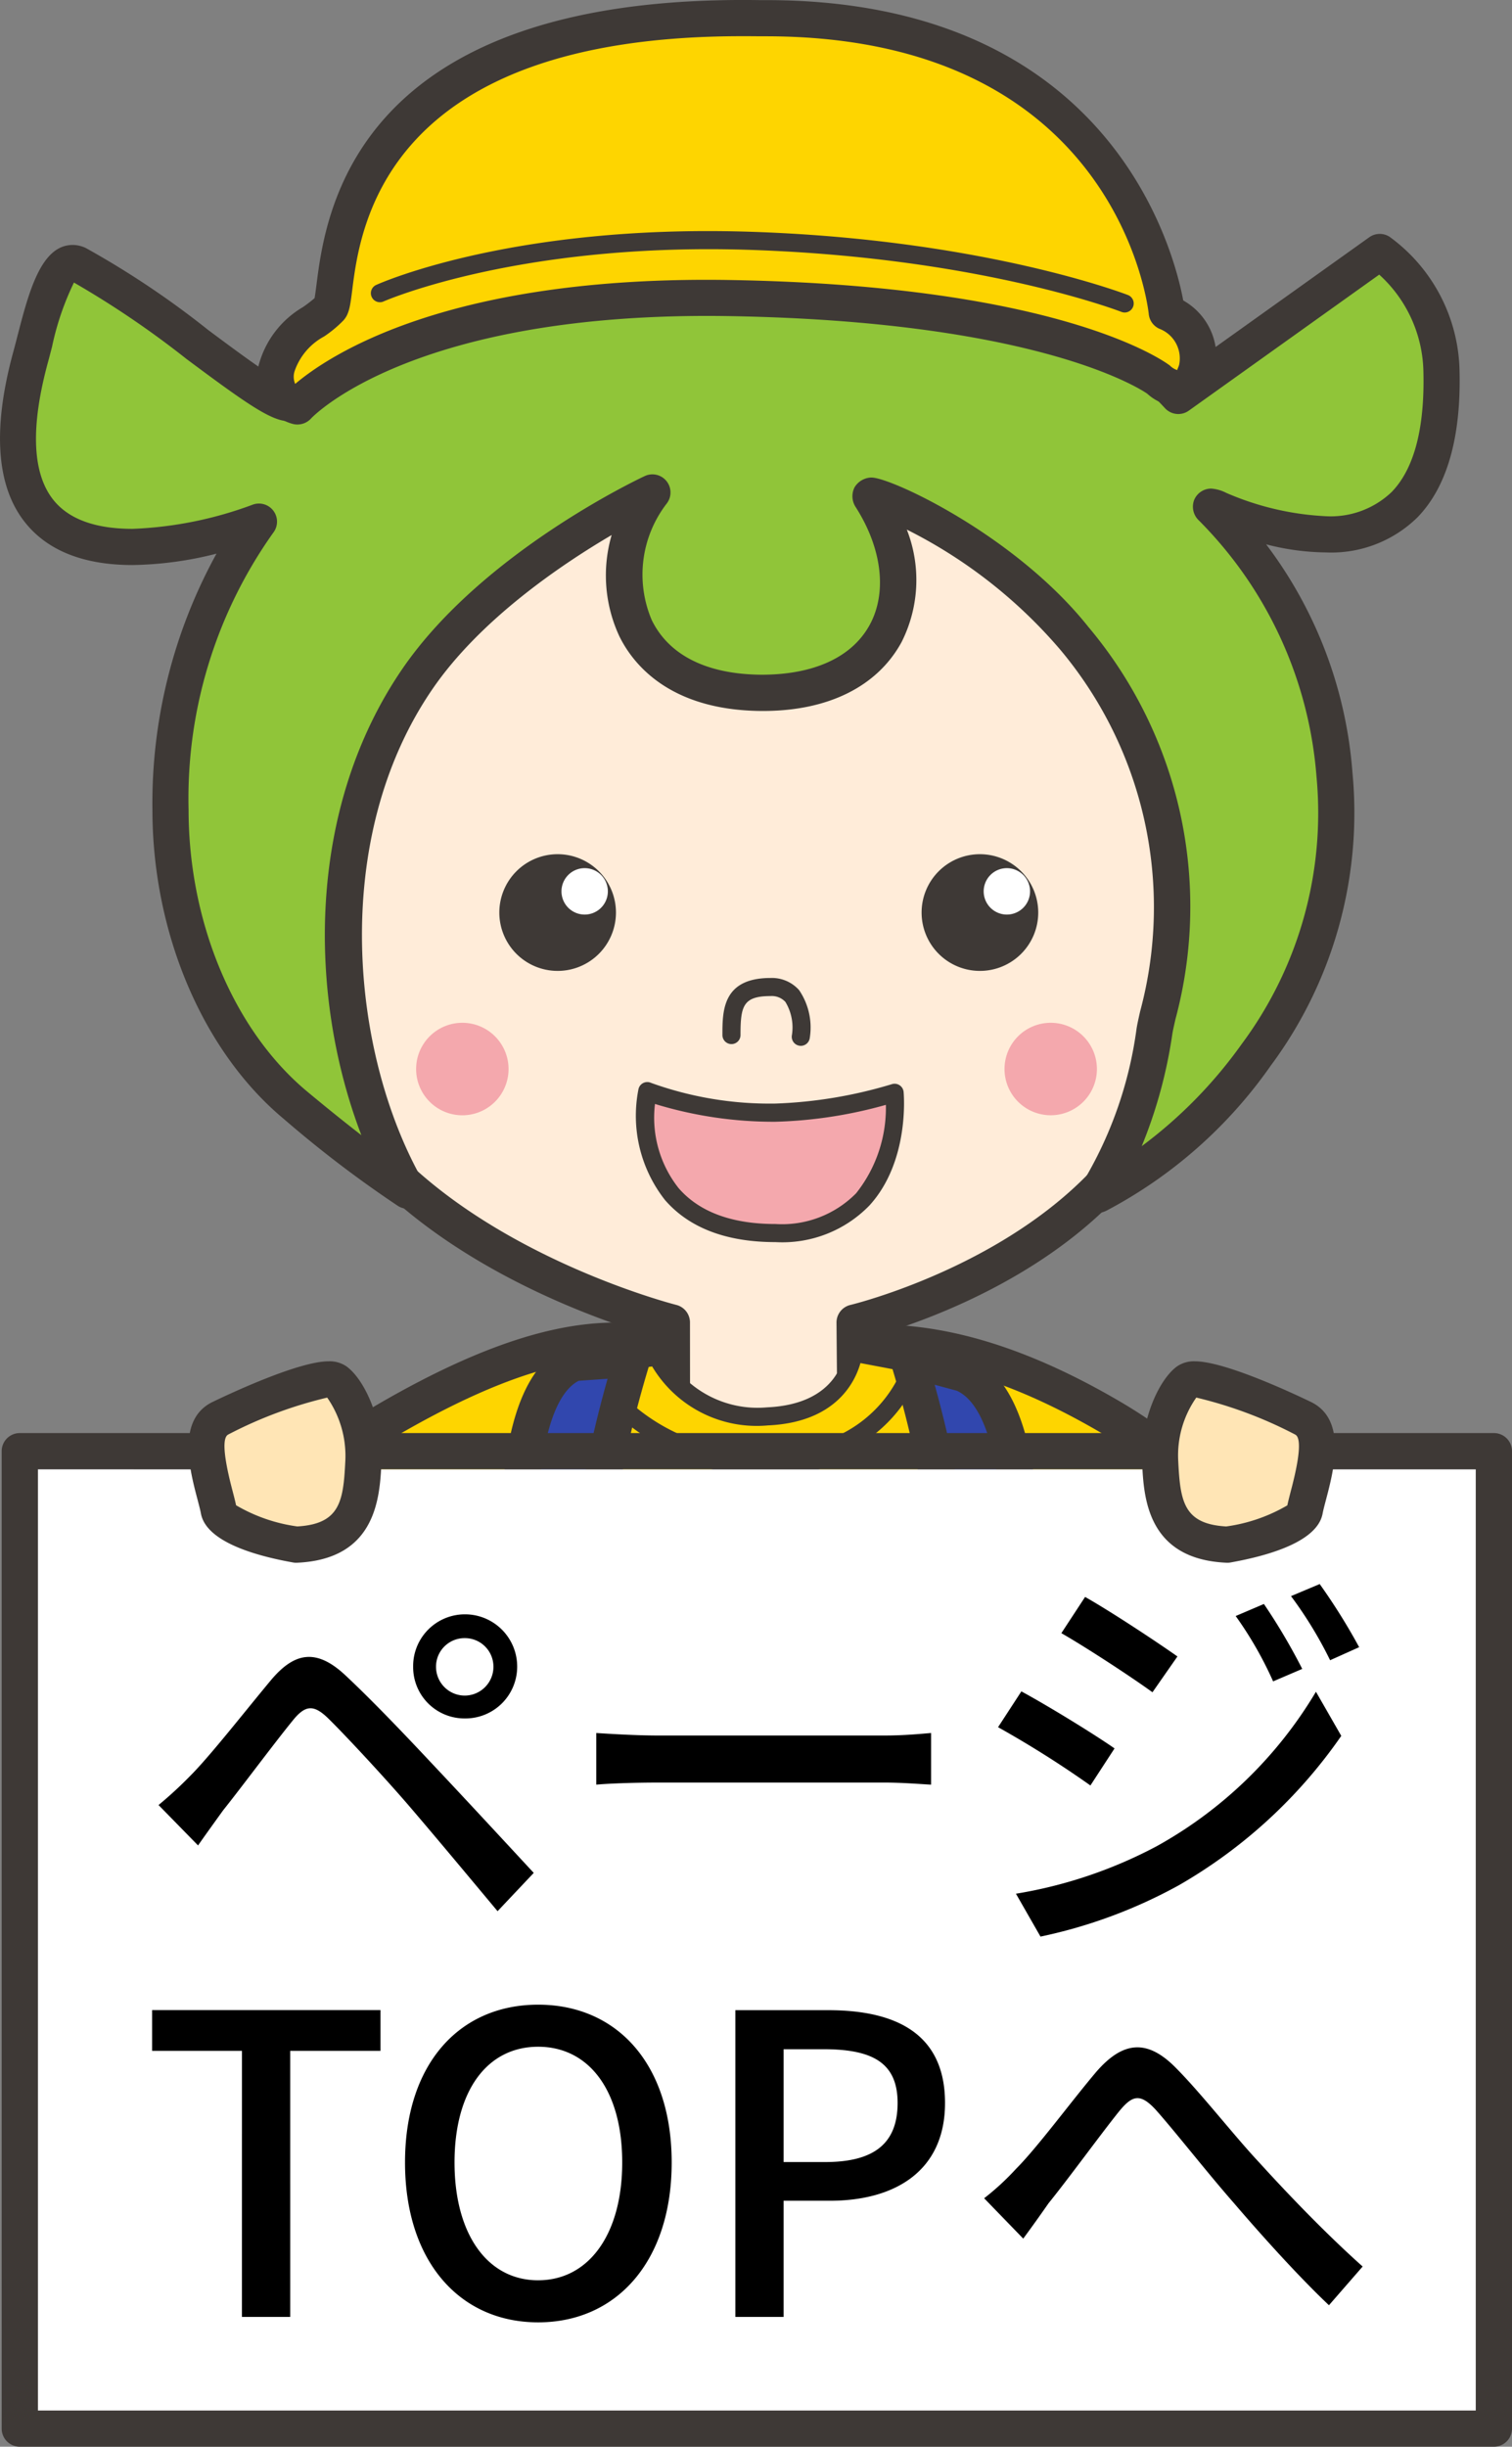 <svg xmlns="http://www.w3.org/2000/svg" xmlns:xlink="http://www.w3.org/1999/xlink" width="83.593" height="135.171" viewBox="0 0 83.593 135.171">
  <rect x="0" y="0" width="83.593" height="135.171" fill="#808080" stroke="none"/>
  <defs>
    <clipPath id="clip-path">
      <rect id="長方形_2011" data-name="長方形 2011" width="83.593" height="135.171" fill="none"/>
    </clipPath>
  </defs>
  <g id="pagetop" transform="translate(-8202 115)">
    <g id="グループ_2134" data-name="グループ 2134" transform="translate(8202 -115)">
      <g id="グループ_2126" data-name="グループ 2126" clip-path="url(#clip-path)">
        <path id="パス_3478" data-name="パス 3478" d="M46.773,77.884l-9.845.523-.489-4.2c-2.476-.184-6.412-.943-15.841,4.719S7.7,98.937,7.7,98.937l7.132.673,5.8,1.465,8.156-13.263s3.586.992,12.458.992,12.906-2.516,12.906-2.516l8.529,14.762,2.944.035,10.818-.508S73.91,85.617,61.406,78.3c-7.463-4.37-11.921-4.166-14.408-4.1Z" fill="#fed500"/>
        <path id="パス_3479" data-name="パス 3479" d="M65.669,102.1l-3-.034a1.013,1.013,0,0,1-.863-.5L53.753,87.622c-1.7.77-5.757,2.193-12.51,2.193a64.18,64.18,0,0,1-11.975-.861L21.49,101.605a1.006,1.006,0,0,1-1.109.45l-5.718-1.446-7.056-.666A1.009,1.009,0,0,1,6.72,98.7c.146-.6,3.67-14.821,13.359-20.636,9.132-5.486,13.415-5.114,15.974-4.9l.461.038a1.011,1.011,0,0,1,.928.89l.379,3.256,8-.425.17-2.793a1.01,1.01,0,0,1,.982-.947l.145,0c2.529-.066,7.23-.187,14.8,4.245C74.68,84.9,77.329,99.781,77.435,100.41a1.009,1.009,0,0,1-.948,1.177Zm-2.4-2.047,2.368.028,9.565-.45c-.874-3.545-4.318-14.612-14.3-20.458-6.38-3.736-10.39-4.019-12.947-3.985l-.168,2.764a1.01,1.01,0,0,1-.954.946l-9.845.523a1.019,1.019,0,0,1-1.057-.89l-.393-3.377c-2.469-.2-6.236-.265-14.414,4.646C13.667,84.268,10.031,94.614,9,98.046l5.929.56a1.011,1.011,0,0,1,.154.026l5.075,1.284,7.766-12.632a1.008,1.008,0,0,1,1.13-.444c.032.009,3.615.955,12.189.955,8.41,0,12.337-2.341,12.376-2.365a1.013,1.013,0,0,1,1.4.354ZM46.773,77.885h0Z" fill="#3e3936"/>
        <path id="パス_3480" data-name="パス 3480" d="M40.893,23.483C56.664,21.94,68.04,36.08,65.415,56.515,63.789,69.2,47.245,73.062,47.245,73.062l.054,6.259s-5.217,2.994-10.149-.291V73.065S17.387,68.159,16.4,54.2C14.834,31.966,27.267,23.055,40.893,23.483" fill="#ffecd9"/>
        <path id="パス_3481" data-name="パス 3481" d="M42.254,81.579a10.05,10.05,0,0,1-5.66-1.717,1,1,0,0,1-.445-.832v-5.2C32.382,72.743,16.328,67.357,15.4,54.27c-.754-10.684,1.684-19.279,7.05-24.858,4.507-4.687,11.033-7.158,18.405-6.931a21.858,21.858,0,0,1,18.133,6.51c6.154,6.343,8.857,16.422,7.416,27.651C64.9,68.392,51.668,72.867,48.252,73.831l.047,5.481a1,1,0,0,1-.5.876,12.062,12.062,0,0,1-5.543,1.391m-4.105-3.1a9.018,9.018,0,0,0,8.145.229l-.049-5.633a1,1,0,0,1,.771-.983c.159-.037,15.89-3.864,17.407-15.7,1.365-10.622-1.138-20.1-6.867-26A19.881,19.881,0,0,0,40.99,24.478a.927.927,0,0,1-.129,0c-6.812-.209-12.842,2.03-16.966,6.317-4.963,5.159-7.209,13.227-6.5,23.331.923,13.064,19.8,17.917,19.992,17.964a1,1,0,0,1,.759.971Z" fill="#3e3936"/>
        <path id="パス_3482" data-name="パス 3482" d="M16.136,22.222c.306-2.542,11.269-8.033,22.622-7.955,16,.11,22.03,2.906,26.386,7.606l11.137-7.951a8.408,8.408,0,0,1,3.412,6.6c.347,14.534-13.237,6.971-12.735,7.5A23.49,23.49,0,0,1,73.78,42.8a22.4,22.4,0,0,1-4.322,15.466A24.763,24.763,0,0,1,60.706,66c-.455.248,2.15-2.643,3.118-9.009.3-2.013,3.707-11.49-4.43-21.727-4.2-5.282-11.621-8.377-11.26-7.812,3.363,5.233,1.08,10.877-6.037,10.828-8.156-.057-8.992-7.165-6.027-11.07,0,0-8.7,4.053-12.981,10.287-5.854,8.521-4.9,20.707-.555,28.288a63.164,63.164,0,0,1-6.193-4.715c-4.184-3.483-6.914-9.676-6.914-16.332a26.3,26.3,0,0,1,4.891-15.918S-2.605,35.479,1.7,19.721C2.249,17.687,3,13.979,4.31,14.6c3.883,1.848,10.916,8.267,11.826,7.618" fill="#90c539"/>
        <path id="パス_3483" data-name="パス 3483" d="M60.666,67.013a1.022,1.022,0,0,1-.877-.506c-.306-.53-.052-.967.217-1.428a22.188,22.188,0,0,0,2.829-8.241c.035-.232.107-.559.2-.968A22.13,22.13,0,0,0,58.61,35.884a27.129,27.129,0,0,0-8.476-6.626,7.607,7.607,0,0,1-.292,6.22c-1.338,2.45-4.055,3.8-7.652,3.8h-.1c-5.079-.036-7.1-2.6-7.849-4.129a7.957,7.957,0,0,1-.425-5.591c-2.841,1.668-7.275,4.68-9.9,8.5-5.707,8.306-4.523,20.225-.511,27.223a1,1,0,0,1-1.394,1.348,63.618,63.618,0,0,1-6.307-4.8C11.214,58.1,8.427,51.55,8.427,44.736A28.572,28.572,0,0,1,11.97,30.587a19.869,19.869,0,0,1-4.64.629h0c-2.752,0-4.775-.822-6.014-2.443-1.528-2-1.726-5.136-.586-9.316.068-.248.139-.521.213-.809.649-2.515,1.32-5.115,3.078-5.115a1.684,1.684,0,0,1,.72.167,49.122,49.122,0,0,1,6.768,4.53c1.356,1.009,3.121,2.326,4.041,2.835,2.252-3.52,13.184-7.8,22.969-7.8h.247c15.823.109,22.088,2.853,26.5,7.29L75.7,13.109a1,1,0,0,1,1.127-.025,9.375,9.375,0,0,1,3.866,7.409c.088,3.695-.7,6.418-2.332,8.094a6.8,6.8,0,0,1-5.072,1.932A13.582,13.582,0,0,1,70,30.072,23.848,23.848,0,0,1,74.774,42.7a23.418,23.418,0,0,1-4.513,16.165,25.694,25.694,0,0,1-9.077,8.013,1.2,1.2,0,0,1-.518.136M48.187,26.383c1.085,0,7.966,3.2,11.989,8.257a23.989,23.989,0,0,1,4.809,21.672c-.079.349-.143.628-.173.826a26.274,26.274,0,0,1-1.69,6.183,25.33,25.33,0,0,0,5.533-5.65A21.387,21.387,0,0,0,72.784,42.9a22.5,22.5,0,0,0-6.555-14.2,1.042,1.042,0,0,1-.2-1.1,1.023,1.023,0,0,1,.93-.608,2.193,2.193,0,0,1,.846.242,15.729,15.729,0,0,0,5.486,1.284,4.88,4.88,0,0,0,3.641-1.329c1.246-1.276,1.839-3.513,1.763-6.65a7.414,7.414,0,0,0-2.443-5.367L65.725,22.687a1,1,0,0,1-1.315-.134c-4.094-4.417-9.813-7.177-25.659-7.286h-.233c-11.683,0-21.169,5.6-21.39,7.076a1.065,1.065,0,0,1-.411.694,1.285,1.285,0,0,1-.753.232c-.953,0-2.306-.943-5.651-3.435a51.651,51.651,0,0,0-6.225-4.224,15.3,15.3,0,0,0-1.209,3.538c-.077.3-.15.581-.22.837-.968,3.545-.885,6.094.246,7.575.84,1.1,2.328,1.657,4.424,1.657h0a21.289,21.289,0,0,0,6.622-1.329,1,1,0,0,1,1.161,1.536,25.322,25.322,0,0,0-4.686,15.313c0,6.235,2.511,12.2,6.553,15.563,1.168.973,2.17,1.771,3,2.414-2.936-7.655-3.068-18,2.281-25.784C26.652,30.543,35.282,26.472,35.647,26.3a1,1,0,0,1,1.219,1.511,6.422,6.422,0,0,0-.83,6.453c.959,1.949,3.057,2.991,6.068,3.012h0c2.917,0,5.011-.98,5.981-2.758s.683-4.234-.794-6.53a1.089,1.089,0,0,1-.045-1.067,1.121,1.121,0,0,1,.94-.54" fill="#3e3936"/>
        <path id="パス_3484" data-name="パス 3484" d="M44.274,57.779a.437.437,0,0,1-.072-.006.5.5,0,0,1-.424-.565,2.717,2.717,0,0,0-.356-1.855,1.017,1.017,0,0,0-.82-.324c-1.526,0-1.662.559-1.662,2.153a.5.5,0,0,1-1,0c0-1.331,0-3.153,2.662-3.153a2.01,2.01,0,0,1,1.578.672,3.667,3.667,0,0,1,.588,2.65.5.5,0,0,1-.494.428" fill="#3e3936"/>
        <path id="パス_3485" data-name="パス 3485" d="M35.787,60.278a19.633,19.633,0,0,0,7.081,1.19,25.544,25.544,0,0,0,6.592-1.095s.72,7.749-6.586,7.749c-5.871,0-7.649-3.867-7.087-7.844" fill="#f4a8ad"/>
        <path id="パス_3486" data-name="パス 3486" d="M42.874,68.622c-2.713,0-4.767-.782-6.107-2.323a7.526,7.526,0,0,1-1.475-6.091.5.5,0,0,1,.712-.38,19.372,19.372,0,0,0,6.864,1.14,25.185,25.185,0,0,0,6.44-1.072.5.5,0,0,1,.428.06.5.5,0,0,1,.222.371c.014.155.328,3.836-1.885,6.265a6.711,6.711,0,0,1-5.2,2.03m-6.661-7.637a6.277,6.277,0,0,0,1.309,4.658c1.141,1.313,2.942,1.979,5.352,1.979a5.751,5.751,0,0,0,4.46-1.7,7.589,7.589,0,0,0,1.644-4.884,24.854,24.854,0,0,1-6.11.934,22.315,22.315,0,0,1-6.655-.983" fill="#3e3936"/>
        <path id="パス_3487" data-name="パス 3487" d="M41.957,1.006C62.76.8,64.509,17.244,64.509,17.244s2.256.985,1.651,3.16c-.155.56-.774,1.666-2.091.58,0,0-5.441-4.214-23.756-4.52s-23.865,5.989-23.865,5.989a1.675,1.675,0,0,1-1.131-2.193c.439-1.81,2.163-2.387,2.93-3.231S16.907.6,41.957,1.006" fill="#fed500"/>
        <path id="パス_3488" data-name="パス 3488" d="M16.444,23.453a1.031,1.031,0,0,1-.234-.027,2.662,2.662,0,0,1-1.865-3.4,5.291,5.291,0,0,1,2.406-3.061,8.077,8.077,0,0,0,.641-.493c.031-.165.067-.455.1-.7.5-3.959,2.02-16.1,24.484-15.766l.365,0C61.29,0,64.871,13.689,65.417,16.6a3.586,3.586,0,0,1,1.707,4.071,2.222,2.222,0,0,1-2.034,1.772,2.628,2.628,0,0,1-1.658-.688c-.023-.017-5.528-4-23.135-4.291-17.5-.283-23.051,5.6-23.1,5.656a1.018,1.018,0,0,1-.75.332M41.01,2c-19.766,0-21.1,10.556-21.536,14.024-.112.883-.168,1.327-.487,1.678a6.579,6.579,0,0,1-1.069.887A3.455,3.455,0,0,0,16.289,20.5a1,1,0,0,0,.031.709c1.923-1.625,8.524-5.993,24.01-5.74,18.435.307,24.118,4.549,24.351,4.728a1,1,0,0,0,.412.251c-.028-.012.06-.151.1-.306a1.753,1.753,0,0,0-1.088-1.976,1,1,0,0,1-.594-.811C63.445,16.726,61.6,2.005,42.338,2.005l-.372,0C41.625,2,41.317,2,41.01,2" fill="#3e3936"/>
        <path id="パス_3489" data-name="パス 3489" d="M62.181,17.265A.511.511,0,0,1,62,17.231C61.921,17.2,54.129,14.2,41.323,13.8c-12.676-.393-20.026,2.815-20.1,2.847a.5.5,0,1,1-.409-.912c.305-.138,7.591-3.333,20.538-2.935,12.995.4,20.932,3.469,21.01,3.5a.5.5,0,0,1-.183.965" fill="#3e3936"/>
        <path id="パス_3490" data-name="パス 3490" d="M28.116,59.06a2.555,2.555,0,1,1-2.557-2.555,2.556,2.556,0,0,1,2.557,2.555" fill="#f4a8ad"/>
        <path id="パス_3491" data-name="パス 3491" d="M60.644,59.06a2.554,2.554,0,1,1-2.553-2.555,2.554,2.554,0,0,1,2.553,2.555" fill="#f4a8ad"/>
        <path id="パス_3492" data-name="パス 3492" d="M57.4,50.415a3.224,3.224,0,1,1-3.226-3.224A3.227,3.227,0,0,1,57.4,50.415" fill="#3e3936"/>
        <path id="パス_3493" data-name="パス 3493" d="M56.948,49.242a1.282,1.282,0,1,1-1.283-1.28,1.282,1.282,0,0,1,1.283,1.28" fill="#fff"/>
        <path id="パス_3494" data-name="パス 3494" d="M34.054,50.415a3.224,3.224,0,1,1-3.223-3.224,3.224,3.224,0,0,1,3.223,3.224" fill="#3e3936"/>
        <path id="パス_3495" data-name="パス 3495" d="M33.606,49.242a1.282,1.282,0,1,1-1.279-1.28,1.281,1.281,0,0,1,1.279,1.28" fill="#fff"/>
        <path id="パス_3496" data-name="パス 3496" d="M32.538,75.485a10.977,10.977,0,0,0,9.682,5.169c6.945,0,8.282-5.3,8.282-5.3l-3.319-.629s-.234,3.327-4.75,3.528a6.3,6.3,0,0,1-6.1-3.3Z" fill="#fed500"/>
        <path id="パス_3497" data-name="パス 3497" d="M42.219,81.154A11.382,11.382,0,0,1,32.1,75.719a.5.5,0,0,1,.371-.729l3.792-.538a.508.508,0,0,1,.525.287A5.791,5.791,0,0,0,42.41,77.75c4.025-.18,4.265-2.945,4.274-3.064a.5.5,0,0,1,.591-.456l3.32.629a.5.5,0,0,1,.391.614c-.014.056-1.516,5.681-8.767,5.681m-8.842-5.283a10.574,10.574,0,0,0,8.842,4.283c5.221,0,7.083-3.165,7.615-4.421l-2.263-.428c-.3,1.053-1.366,3.276-5.116,3.443a6.73,6.73,0,0,1-6.4-3.257Z" fill="#3e3936"/>
        <path id="パス_3498" data-name="パス 3498" d="M28.837,87.811s-1.018-10.892,2.9-12.514l3.216-.223a63.1,63.1,0,0,0-2.5,12.676Z" fill="#3147ae"/>
        <path id="パス_3499" data-name="パス 3499" d="M28.837,88.811a1,1,0,0,1-1-.907c-.112-1.189-.957-11.68,3.517-13.53a1,1,0,0,1,.313-.074l3.216-.224a1.021,1.021,0,0,1,.856.38,1,1,0,0,1,.167.922,62.459,62.459,0,0,0-2.453,12.443,1,1,0,0,1-.981.93l-3.623.06Zm3.156-12.528c-2.066,1.071-2.464,6.633-2.23,10.513l1.775-.03a63.482,63.482,0,0,1,2.053-10.594Z" fill="#3e3936"/>
        <path id="パス_3500" data-name="パス 3500" d="M56.341,87.811s.814-10.3-3.111-11.926l-3.01-.811a63.147,63.147,0,0,1,2.5,12.676Z" fill="#3147ae"/>
        <path id="パス_3501" data-name="パス 3501" d="M56.341,88.811h-.016L52.7,88.75a1,1,0,0,1-.981-.929,62.452,62.452,0,0,0-2.454-12.444,1,1,0,0,1,1.213-1.269l3.01.811a1.253,1.253,0,0,1,.122.042c4.468,1.846,3.815,11.8,3.726,12.929a1,1,0,0,1-1,.921m-2.7-2.045,1.76.029c.153-3.705-.368-9-2.5-9.963l-1.221-.33A63.062,63.062,0,0,1,53.64,86.766" fill="#3e3936"/>
        <path id="パス_3502" data-name="パス 3502" d="M27.884,84.878,19.206,101.1s.962,13.3,10.106,19.223l13.6,3.856,13.677-3.856a47.291,47.291,0,0,0,9.094-19.28l-8.49-16.168Z" fill="#3147ae"/>
        <path id="パス_3503" data-name="パス 3503" d="M42.91,125.182a.973.973,0,0,1-.273-.038l-13.6-3.855a1.036,1.036,0,0,1-.271-.123c-9.452-6.129-10.518-19.427-10.559-19.99a1,1,0,0,1,.116-.544L27,84.407a1,1,0,0,1,.881-.528H57.19a1,1,0,0,1,.886.535l8.49,16.168a.994.994,0,0,1,.091.677,47.867,47.867,0,0,1-9.316,19.723,1.006,1.006,0,0,1-.483.308l-13.677,3.855a1,1,0,0,1-.271.037m-13.179-5.775,13.18,3.736,13.1-3.694a47.28,47.28,0,0,0,8.61-18.262L56.586,85.879h-28.1L20.23,101.308c.2,1.894,1.711,12.942,9.5,18.1" fill="#3e3936"/>
        <path id="パス_3504" data-name="パス 3504" d="M42.952,125.6a1,1,0,0,1-1-1V111.926a1,1,0,0,1,2,0V124.6a1,1,0,0,1-1,1" fill="#3e3936"/>
        <path id="パス_3505" data-name="パス 3505" d="M43.128,123.949v8.071h-22.5s-4.19-7.644.543-11.288,13.812.359,14.742.656Z" fill="#ad3632"/>
        <path id="パス_3506" data-name="パス 3506" d="M43.128,133.02h-22.5a1,1,0,0,1-.877-.52c-.188-.342-4.541-8.442.81-12.56a9.407,9.407,0,0,1,5.878-1.731,27.866,27.866,0,0,1,9.375,2.077c.19.072.328.126.4.15l7.247,2.57a1,1,0,0,1,.666.943v8.071a1,1,0,0,1-1,1m-21.881-2H42.128v-6.365l-6.552-2.324c-.066-.021-.238-.085-.475-.175a26.038,26.038,0,0,0-8.665-1.947,7.491,7.491,0,0,0-4.658,1.315c-3.35,2.579-1.3,7.828-.531,9.5" fill="#3e3936"/>
        <path id="パス_3507" data-name="パス 3507" d="M42.972,123.949v8.071h22.5s4.19-7.644-.543-11.288-13.806.359-14.738.656Z" fill="#ad3632"/>
        <path id="パス_3508" data-name="パス 3508" d="M65.47,133.02h-22.5a1,1,0,0,1-1-1v-8.071a1,1,0,0,1,.666-.943l7.216-2.56c.107-.034.245-.088.435-.16a27.845,27.845,0,0,1,9.372-2.077,9.4,9.4,0,0,1,5.877,1.731c5.348,4.118,1,12.218.809,12.56a1,1,0,0,1-.877.52m-21.5-2H64.848c.771-1.668,2.818-6.917-.531-9.5a7.487,7.487,0,0,0-4.656-1.315A26.007,26.007,0,0,0,51,122.155c-.238.091-.411.155-.506.185l-6.522,2.315Z" fill="#3e3936"/>
        <path id="パス_3509" data-name="パス 3509" d="M32.5,88.38a2.24,2.24,0,1,1-2.24-2.206A2.222,2.222,0,0,1,32.5,88.38" fill="#363e57"/>
        <path id="パス_3510" data-name="パス 3510" d="M30.262,91.088a2.71,2.71,0,1,1,2.745-2.708,2.729,2.729,0,0,1-2.745,2.708m0-4.409A1.7,1.7,0,1,0,32,88.38a1.719,1.719,0,0,0-1.735-1.7" fill="#3e3936"/>
        <path id="パス_3511" data-name="パス 3511" d="M56.316,88.38a2.24,2.24,0,1,1-2.24-2.206,2.222,2.222,0,0,1,2.24,2.206" fill="#363e57"/>
        <path id="パス_3512" data-name="パス 3512" d="M54.076,91.088a2.71,2.71,0,1,1,2.745-2.708,2.729,2.729,0,0,1-2.745,2.708m0-4.409a1.7,1.7,0,1,0,1.735,1.7,1.719,1.719,0,0,0-1.735-1.7" fill="#3e3936"/>
        <path id="パス_3526" data-name="パス 3526" d="M-3,0H76.5V53H-3Z" transform="translate(5.094 81.171)" fill="#fff"/>
        <path id="パス_3513" data-name="パス 3513" d="M79.593,135.171H1.093a1,1,0,0,1-1-1v-54a1,1,0,0,1,1-1h81.5a1,1,0,0,1,1,1v54a1,1,0,0,1-1,1m-80.5-2h79.5v-52H2.093Z" fill="#3e3936"/>
        <path id="パス_3514" data-name="パス 3514" d="M16.373,85.335s-4.063-.724-4.28-1.9-1.451-4.337.1-5.087,5.656-2.571,6.378-2.054a5.972,5.972,0,0,1,1.522,4.447c-.1,1.97-.191,4.44-3.718,4.591" fill="#ffe5b5"/>
        <path id="パス_3515" data-name="パス 3515" d="M16.372,86.336a.923.923,0,0,1-.174-.016c-2.165-.385-4.8-1.167-5.089-2.7-.036-.2-.107-.462-.185-.762-.438-1.66-1.171-4.438.831-5.407,1.094-.526,4.783-2.244,6.412-2.244a1.635,1.635,0,0,1,.983.277c1.028.737,2.054,3.046,1.94,5.311-.095,1.9-.264,5.35-4.675,5.54h-.043m-3.313-3.171a9.122,9.122,0,0,0,3.379,1.166c2.365-.138,2.543-1.4,2.652-3.587a5.642,5.642,0,0,0-1-3.531,23.483,23.483,0,0,0-5.47,2.039c-.342.167-.266,1.209.233,3.1.081.313.154.592.2.816" fill="#3e3936"/>
        <path id="パス_3516" data-name="パス 3516" d="M67.858,85.335s4.063-.724,4.28-1.9,1.451-4.337-.1-5.087S66.384,75.78,65.662,76.3a5.972,5.972,0,0,0-1.522,4.447c.1,1.97.191,4.44,3.718,4.591" fill="#ffe5b5"/>
        <path id="パス_3517" data-name="パス 3517" d="M67.859,86.335h-.043c-4.409-.189-4.579-3.639-4.671-5.491-.117-2.312.907-4.622,1.934-5.359a1.641,1.641,0,0,1,.985-.278c1.63,0,5.319,1.718,6.411,2.244,2,.969,1.271,3.745.834,5.405-.079.3-.149.564-.187.764-.283,1.533-2.923,2.315-5.087,2.7a.96.96,0,0,1-.176.016m-1.72-9.126a5.567,5.567,0,0,0-1,3.484c.11,2.241.289,3.5,2.653,3.637a9.159,9.159,0,0,0,3.38-1.166c.047-.224.119-.505.2-.819.5-1.886.575-2.928.23-3.094a23.515,23.515,0,0,0-5.466-2.042" fill="#3e3936"/>
      </g>
    </g>
    <path id="パス_3527" data-name="パス 3527" d="M-17.894-13.915A1.576,1.576,0,0,1-16.307-15.5a1.576,1.576,0,0,1,1.587,1.587,1.59,1.59,0,0,1-1.587,1.587A1.59,1.59,0,0,1-17.894-13.915Zm-1.265,0a2.837,2.837,0,0,0,2.852,2.852,2.862,2.862,0,0,0,2.9-2.852,2.886,2.886,0,0,0-2.9-2.9A2.862,2.862,0,0,0-19.159-13.915ZM-33.235-6.279l2.185,2.231c.368-.529.9-1.265,1.38-1.932,1.012-1.265,2.806-3.68,3.818-4.922.713-.9,1.173-.966,2-.161.92.9,3.013,3.151,4.347,4.692,1.426,1.656,3.4,4.025,5.014,5.957l2-2.116C-14.26-4.439-16.583-6.946-18.147-8.6c-1.357-1.449-3.243-3.427-4.692-4.784-1.656-1.587-2.875-1.334-4.163.184-1.495,1.794-3.4,4.232-4.485,5.313A22.258,22.258,0,0,1-33.235-6.279Zm24.2-3.979v2.852c.782-.069,2.162-.115,3.427-.115H6.9c1.012,0,2.07.092,2.576.115v-2.852C8.9-10.212,8-10.12,6.9-10.12H-5.612C-6.854-10.12-8.28-10.212-9.039-10.258Zm36.915-7.13-1.564.667a20.488,20.488,0,0,1,2.07,3.611l1.61-.69A33.506,33.506,0,0,0,27.876-17.388Zm3.082-1.1-1.587.667a22.352,22.352,0,0,1,2.162,3.542L33.143-15A33.689,33.689,0,0,0,30.958-18.492Zm-12.972.713-1.311,2c1.4.805,3.864,2.415,5.037,3.266l1.38-1.978C21.988-15.272,19.412-16.974,17.986-17.779ZM14.168-1.38,15.525.989A27.563,27.563,0,0,0,23.161-1.84,27.686,27.686,0,0,0,32.154-10.1l-1.4-2.438A23.486,23.486,0,0,1,21.942-4,25.258,25.258,0,0,1,14.168-1.38Zm.3-11.178L13.179-10.58a57.1,57.1,0,0,1,5.106,3.22l1.334-2.047C18.538-10.166,15.916-11.776,14.467-12.558ZM-28.624,22h2.668V7.3h4.991V5.049H-33.591V7.3h4.968Zm16.376.3c4.347,0,7.383-3.381,7.383-8.832S-7.9,4.75-12.248,4.75s-7.36,3.266-7.36,8.717S-16.595,22.3-12.248,22.3Zm0-2.323c-2.806,0-4.623-2.553-4.623-6.509,0-3.979,1.817-6.394,4.623-6.394S-7.6,9.488-7.6,13.467C-7.6,17.423-9.442,19.976-12.248,19.976ZM-1.345,22H1.323V15.583H3.876c3.68,0,6.371-1.7,6.371-5.4,0-3.818-2.691-5.129-6.463-5.129H-1.345Zm2.668-8.556V7.211H3.531c2.691,0,4.094.736,4.094,2.967s-1.288,3.266-4,3.266Zm11.086,2,2.162,2.231c.391-.529.92-1.265,1.4-1.955,1.1-1.357,2.875-3.8,3.887-5.06.736-.9,1.173-1.058,2.07-.069,1.081,1.219,2.806,3.427,4.278,5.106,1.518,1.771,3.565,4.048,5.267,5.658l1.863-2.139c-2.116-1.886-4.278-4.163-5.7-5.727-1.426-1.518-3.22-3.841-4.669-5.29-1.587-1.587-2.921-1.4-4.37.276-1.4,1.656-3.243,4.163-4.416,5.336A14.154,14.154,0,0,1,12.409,15.445Z" transform="translate(8244 -9)"/>
  </g>
</svg>
